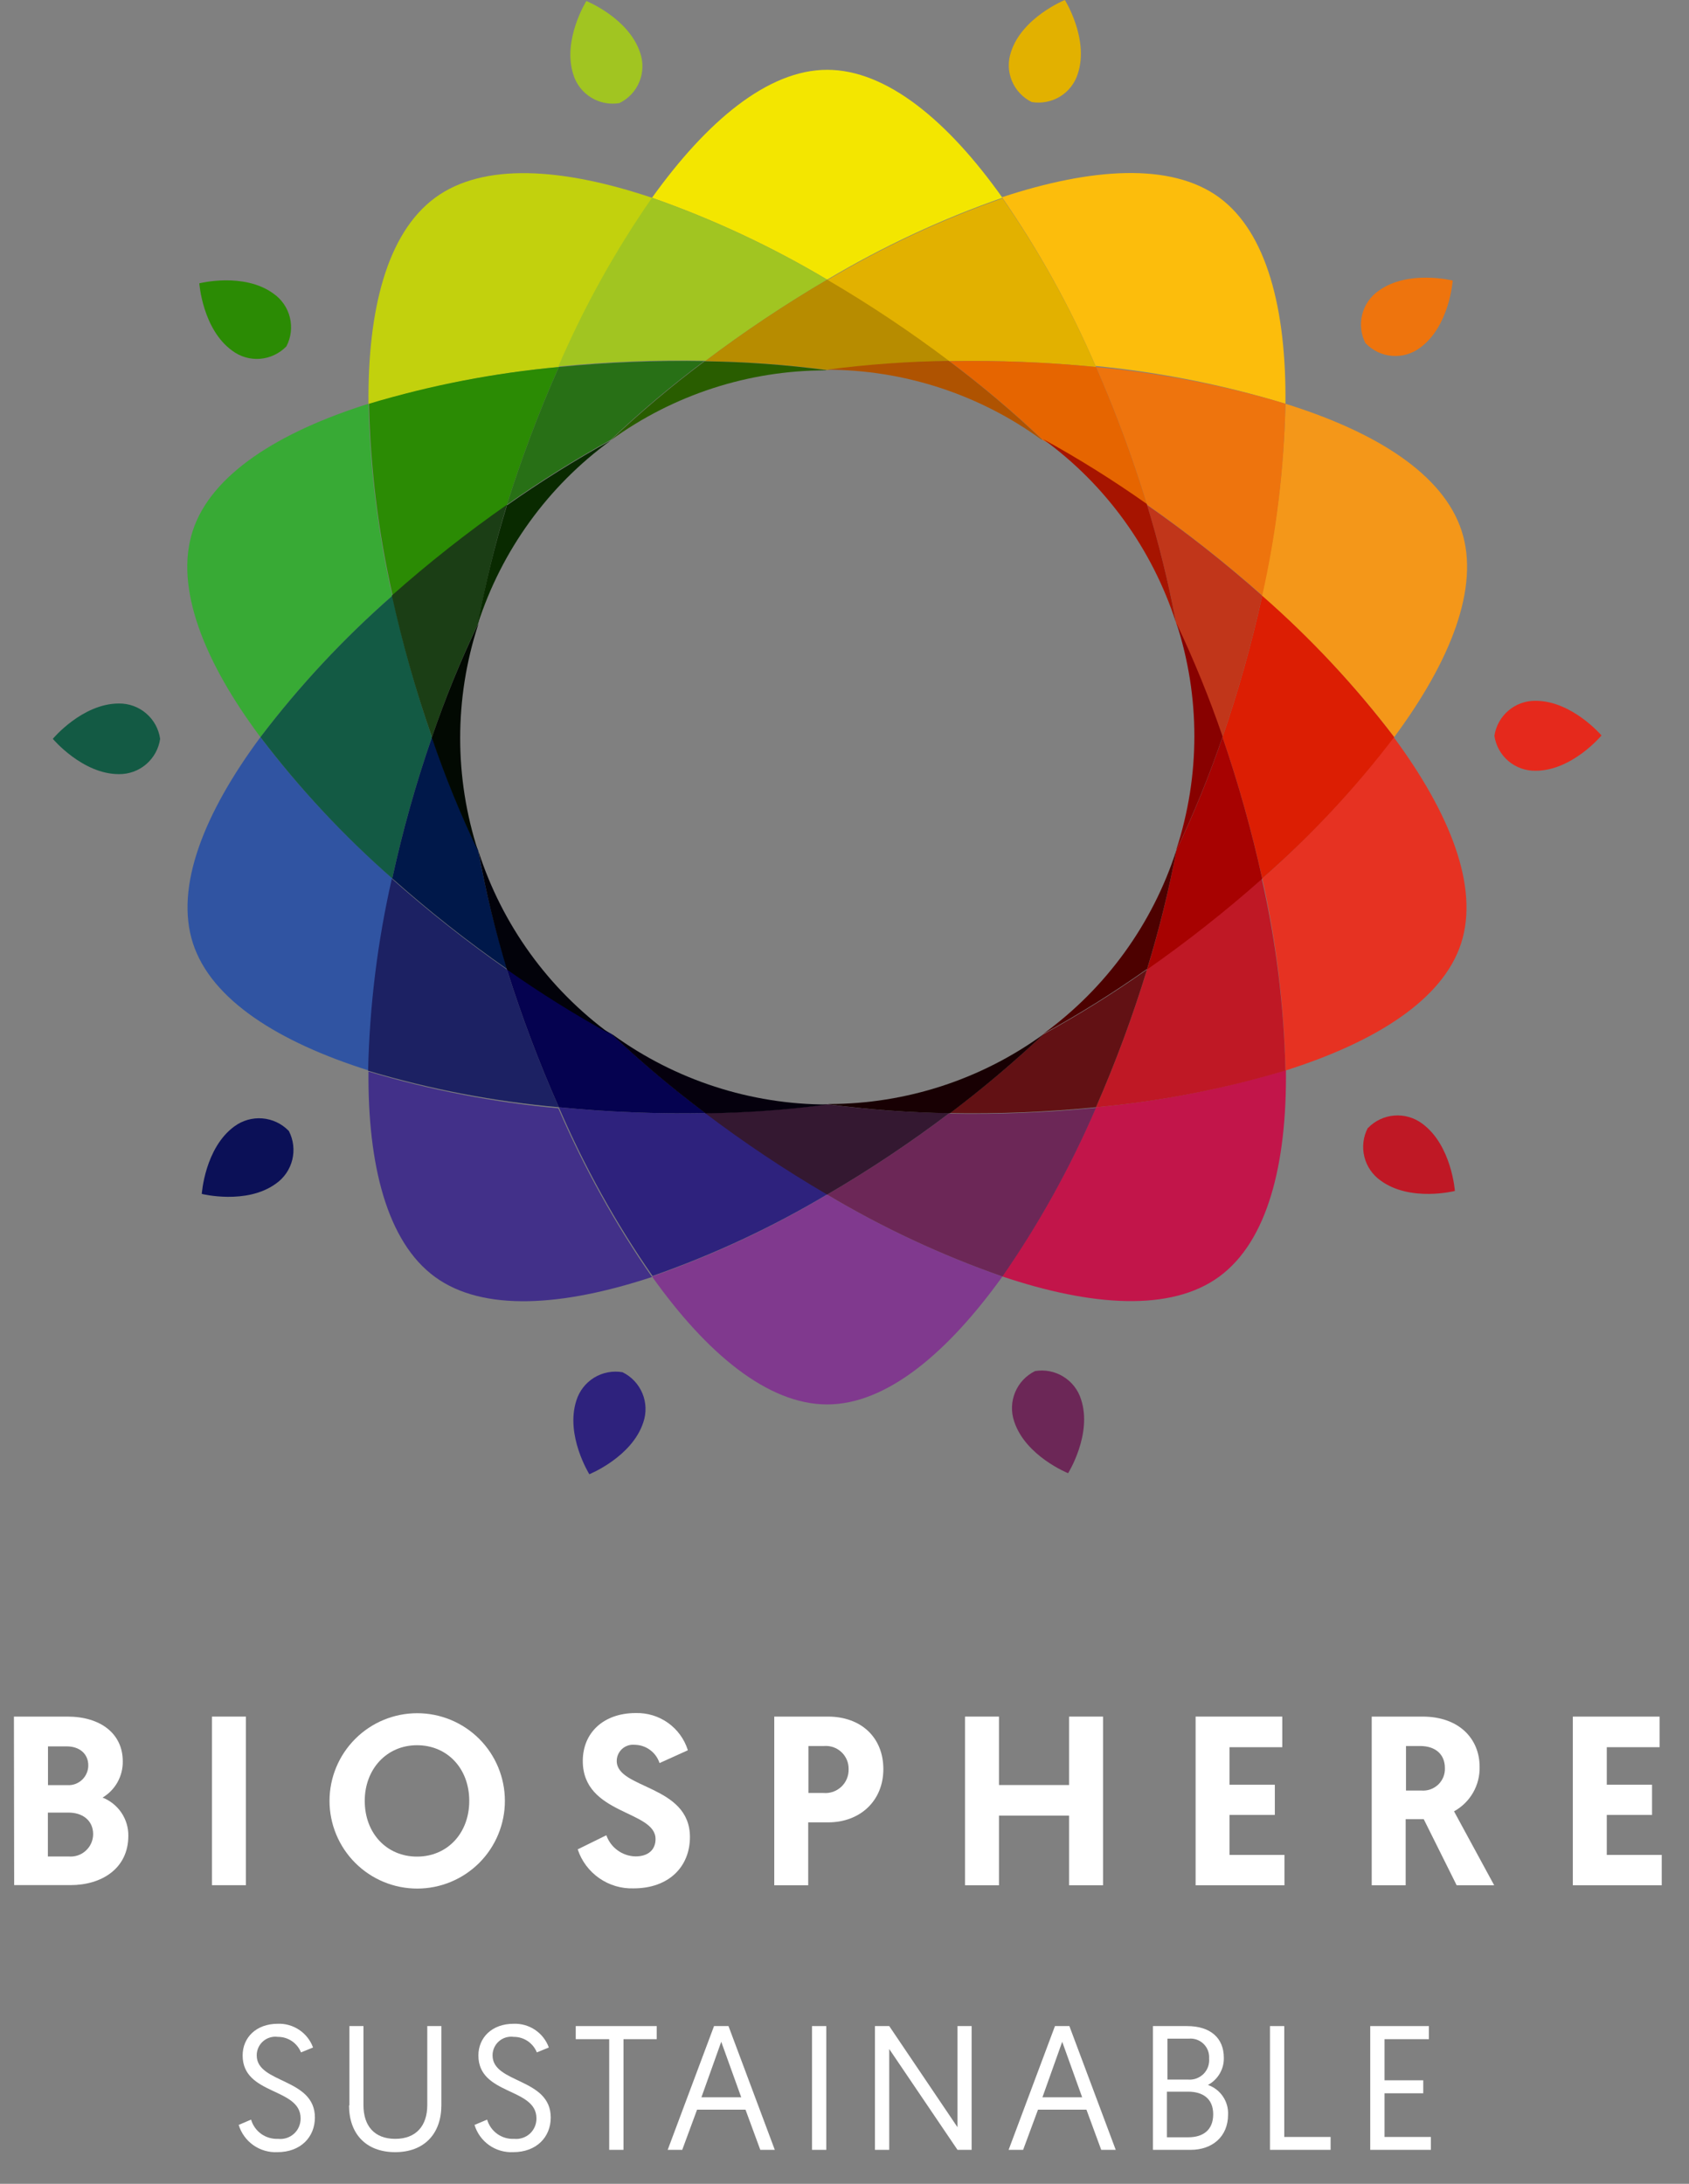 <?xml version="1.0" encoding="UTF-8"?>
<svg preserveAspectRatio="xMidYMid slice" xmlns="http://www.w3.org/2000/svg" width="41px" height="53px" viewBox="0 0 41 53" fill="none">
  <rect x="0" y="0" width="41" height="53" fill="#808080" stroke="none"/>
  <g clip-path="url(#clip0_2439_12368)">
    <path d="M6.095 51.442C6.136 51.583 6.223 51.705 6.342 51.79C6.461 51.874 6.606 51.916 6.752 51.909C6.821 51.917 6.891 51.91 6.958 51.888C7.024 51.867 7.085 51.831 7.137 51.784C7.189 51.737 7.23 51.679 7.257 51.615C7.285 51.551 7.298 51.481 7.297 51.411C7.297 50.661 5.89 50.854 5.89 49.885C5.89 49.454 6.215 49.116 6.745 49.116C6.93 49.109 7.112 49.162 7.265 49.265C7.419 49.369 7.536 49.518 7.599 49.692L7.307 49.811C7.262 49.7 7.184 49.604 7.084 49.536C6.984 49.469 6.865 49.433 6.745 49.434C6.68 49.425 6.615 49.43 6.553 49.449C6.491 49.467 6.434 49.499 6.385 49.542C6.336 49.585 6.297 49.638 6.271 49.697C6.245 49.756 6.231 49.82 6.232 49.885C6.232 50.569 7.644 50.429 7.644 51.391C7.644 51.863 7.302 52.232 6.734 52.232C6.526 52.242 6.321 52.183 6.15 52.063C5.98 51.943 5.855 51.77 5.794 51.571L6.095 51.442Z" fill="white"></path>
    <path d="M8.482 51.099V49.172H8.823V51.094C8.823 51.593 9.088 51.909 9.594 51.909C10.1 51.909 10.372 51.593 10.372 51.09V49.172H10.714V51.094C10.714 51.777 10.306 52.232 9.593 52.232C8.88 52.232 8.473 51.781 8.473 51.099" fill="white"></path>
    <path d="M11.825 51.442C11.866 51.583 11.953 51.705 12.072 51.79C12.191 51.875 12.336 51.917 12.482 51.909C12.551 51.916 12.62 51.908 12.686 51.886C12.752 51.864 12.813 51.829 12.864 51.782C12.915 51.735 12.955 51.677 12.982 51.614C13.01 51.55 13.023 51.481 13.022 51.411C13.022 50.661 11.613 50.854 11.613 49.885C11.613 49.454 11.94 49.116 12.468 49.116C12.653 49.109 12.836 49.161 12.989 49.264C13.143 49.368 13.26 49.517 13.323 49.692L13.032 49.811C12.987 49.7 12.909 49.604 12.809 49.536C12.709 49.469 12.591 49.433 12.47 49.434C12.405 49.425 12.34 49.43 12.278 49.449C12.216 49.467 12.159 49.499 12.11 49.542C12.061 49.585 12.023 49.638 11.996 49.697C11.97 49.756 11.956 49.82 11.957 49.885C11.957 50.569 13.369 50.428 13.369 51.391C13.369 51.863 13.027 52.232 12.458 52.232C12.25 52.242 12.045 52.183 11.874 52.063C11.704 51.943 11.579 51.77 11.519 51.571L11.825 51.442Z" fill="white"></path>
    <path d="M14.788 49.49H13.976V49.172H15.942V49.49H15.135V52.176H14.788V49.49Z" fill="white"></path>
    <path d="M16.921 51.201L16.561 52.176H16.208L17.333 49.172H17.684L18.808 52.176H18.456L18.097 51.201H16.921ZM17.508 49.553L17.027 50.9H17.993L17.508 49.553Z" fill="white"></path>
    <path d="M20.058 49.172H19.711V52.176H20.058V49.172Z" fill="white"></path>
    <path d="M21.239 49.172H21.586L23.243 51.627V49.172H23.586V52.176H23.243L21.586 49.729V52.176H21.239V49.172Z" fill="white"></path>
    <path d="M25.197 51.201L24.836 52.176H24.484L25.609 49.172H25.959L27.084 52.176H26.732L26.373 51.201H25.197ZM25.785 49.553L25.305 50.9H26.269L25.785 49.553Z" fill="white"></path>
    <path d="M27.987 49.172H28.814C29.385 49.172 29.708 49.463 29.708 49.94C29.712 50.075 29.677 50.209 29.609 50.325C29.541 50.442 29.441 50.538 29.322 50.601C29.47 50.652 29.598 50.75 29.686 50.88C29.774 51.01 29.818 51.164 29.811 51.321C29.811 51.863 29.419 52.176 28.905 52.176H27.987V49.172ZM28.853 50.471C28.921 50.475 28.989 50.465 29.052 50.44C29.115 50.415 29.172 50.377 29.22 50.329C29.267 50.28 29.303 50.222 29.326 50.158C29.348 50.094 29.357 50.026 29.351 49.959C29.355 49.893 29.346 49.827 29.322 49.765C29.298 49.704 29.262 49.648 29.214 49.602C29.167 49.556 29.11 49.522 29.047 49.5C28.985 49.479 28.919 49.471 28.853 49.478H28.34V50.47L28.853 50.471ZM28.845 51.871C29.2 51.871 29.45 51.7 29.45 51.312C29.45 50.924 29.188 50.764 28.84 50.764H28.327V51.871H28.845Z" fill="white"></path>
    <path d="M30.828 49.172H31.175V51.863H32.3V52.176H30.828V49.172Z" fill="white"></path>
    <path d="M33.262 49.172H34.686V49.49H33.609V50.488H34.549V50.803H33.609V51.863H34.734V52.176H33.262V49.172Z" fill="white"></path>
    <path d="M0.338 41.661H1.637C2.449 41.661 2.98 42.083 2.98 42.743C2.984 42.92 2.94 43.095 2.854 43.251C2.768 43.406 2.642 43.535 2.49 43.627C2.676 43.7 2.835 43.828 2.947 43.993C3.059 44.159 3.118 44.355 3.115 44.555C3.115 45.35 2.466 45.751 1.712 45.751H0.344L0.338 41.661ZM1.63 43.324C1.696 43.329 1.762 43.32 1.824 43.298C1.886 43.276 1.943 43.241 1.991 43.196C2.039 43.151 2.077 43.097 2.103 43.037C2.13 42.976 2.143 42.911 2.143 42.845C2.143 42.565 1.931 42.384 1.621 42.384H1.165V43.324H1.63ZM1.666 45.056C1.741 45.062 1.817 45.054 1.888 45.03C1.96 45.006 2.025 44.968 2.081 44.917C2.137 44.866 2.182 44.805 2.213 44.736C2.244 44.667 2.26 44.593 2.261 44.517C2.261 44.175 1.997 43.991 1.666 43.991H1.162V45.056H1.666Z" fill="white"></path>
    <path d="M5.969 41.661H5.145V45.753H5.969V41.661Z" fill="white"></path>
    <path d="M7.999 43.707C7.999 43.142 8.224 42.601 8.623 42.202C9.022 41.803 9.563 41.579 10.128 41.579C10.692 41.579 11.233 41.803 11.633 42.202C12.032 42.601 12.256 43.142 12.256 43.707C12.256 44.271 12.032 44.813 11.633 45.212C11.233 45.611 10.692 45.835 10.128 45.835C9.563 45.835 9.022 45.611 8.623 45.212C8.224 44.813 7.999 44.271 7.999 43.707ZM8.854 43.707C8.854 44.492 9.386 45.059 10.123 45.059C10.859 45.059 11.391 44.492 11.391 43.707C11.391 42.922 10.859 42.356 10.123 42.356C9.386 42.356 8.854 42.936 8.854 43.707Z" fill="white"></path>
    <path d="M16.694 42.48L16.01 42.789C15.969 42.663 15.89 42.552 15.783 42.473C15.677 42.393 15.548 42.349 15.415 42.346C15.36 42.34 15.303 42.345 15.25 42.361C15.196 42.378 15.147 42.405 15.105 42.442C15.063 42.479 15.03 42.525 15.006 42.576C14.983 42.627 14.971 42.682 14.971 42.738C14.971 43.422 16.748 43.316 16.748 44.584C16.748 45.304 16.236 45.83 15.381 45.83C15.083 45.84 14.79 45.753 14.545 45.582C14.3 45.411 14.117 45.166 14.024 44.883L14.719 44.541C14.771 44.689 14.866 44.817 14.993 44.908C15.119 45 15.271 45.051 15.427 45.054C15.731 45.054 15.913 44.897 15.913 44.633C15.913 43.931 14.147 44.049 14.147 42.738C14.147 42.054 14.649 41.575 15.434 41.575C15.713 41.568 15.986 41.651 16.214 41.812C16.441 41.973 16.61 42.204 16.695 42.469" fill="white"></path>
    <path d="M18.795 41.661H20.097C20.899 41.661 21.443 42.163 21.443 42.936C21.443 43.709 20.875 44.228 20.104 44.228H19.619V45.755H18.795V41.661ZM19.991 43.515C20.07 43.522 20.15 43.511 20.225 43.485C20.299 43.458 20.368 43.416 20.425 43.362C20.483 43.307 20.528 43.241 20.558 43.167C20.588 43.094 20.602 43.015 20.6 42.936C20.601 42.859 20.587 42.782 20.557 42.711C20.527 42.64 20.482 42.576 20.426 42.523C20.37 42.47 20.303 42.43 20.23 42.404C20.158 42.379 20.08 42.369 20.003 42.375H19.624V43.515H19.991Z" fill="white"></path>
    <path d="M23.426 41.661H24.25V43.322H25.952V41.661H26.776V45.755H25.952V44.064H24.25V45.755H23.426V41.661Z" fill="white"></path>
    <path d="M29.023 41.661H31.127V42.404H29.846V43.315H30.946V44.047H29.846V45.018H31.18V45.755H29.023V41.661Z" fill="white"></path>
    <path d="M33.298 41.661H34.531C35.426 41.661 35.917 42.206 35.917 42.878C35.923 43.098 35.868 43.315 35.759 43.506C35.649 43.697 35.489 43.854 35.296 43.96L36.271 45.755H35.36L34.561 44.151H34.122V45.755H33.298V41.661ZM34.508 43.456C34.583 43.461 34.657 43.451 34.727 43.426C34.797 43.4 34.861 43.36 34.915 43.309C34.968 43.257 35.01 43.194 35.038 43.125C35.065 43.056 35.078 42.981 35.074 42.907C35.074 42.579 34.847 42.375 34.472 42.375H34.13V43.456H34.508Z" fill="white"></path>
    <path d="M38.18 41.661H40.286V42.404H39.004V43.315H40.103V44.047H39.004V45.018H40.338V45.755H38.18V41.661Z" fill="white"></path>
    <path d="M15.037 2.501C15.255 2.395 15.427 2.213 15.519 1.989C15.612 1.765 15.62 1.514 15.541 1.285C15.267 0.441 14.234 0.025 14.234 0.025C14.234 0.025 13.642 0.97 13.919 1.814C13.991 2.046 14.145 2.243 14.352 2.369C14.559 2.496 14.804 2.542 15.043 2.501" fill="#A1C521"></path>
    <path d="M6.952 8.406C7.065 8.191 7.095 7.942 7.037 7.706C6.979 7.47 6.837 7.263 6.637 7.125C5.922 6.602 4.838 6.876 4.838 6.876C4.838 6.876 4.917 7.988 5.632 8.507C5.826 8.655 6.068 8.727 6.311 8.708C6.554 8.689 6.782 8.582 6.952 8.406Z" fill="#2B8B04"></path>
    <path d="M3.887 17.931C3.853 17.691 3.732 17.471 3.548 17.314C3.364 17.156 3.128 17.071 2.886 17.074C1.997 17.074 1.282 17.931 1.282 17.931C1.282 17.931 2.001 18.788 2.886 18.788C3.128 18.791 3.364 18.706 3.548 18.548C3.732 18.39 3.853 18.171 3.887 17.931Z" fill="#135A44"></path>
    <path d="M7.005 27.442C6.836 27.269 6.61 27.163 6.369 27.143C6.127 27.124 5.887 27.192 5.692 27.335C4.971 27.858 4.898 28.976 4.898 28.976C4.898 28.976 5.982 29.247 6.697 28.727C6.895 28.589 7.037 28.383 7.095 28.147C7.153 27.912 7.123 27.664 7.012 27.449" fill="#0B1057"></path>
    <path d="M15.116 33.304C14.877 33.262 14.63 33.308 14.424 33.434C14.216 33.561 14.063 33.759 13.991 33.99C13.717 34.835 14.306 35.779 14.306 35.779C14.306 35.779 15.342 35.361 15.616 34.52C15.695 34.29 15.687 34.04 15.594 33.816C15.501 33.593 15.33 33.41 15.112 33.304" fill="#2E227D"></path>
    <path d="M25.125 33.276C24.907 33.383 24.735 33.566 24.642 33.79C24.549 34.014 24.54 34.264 24.618 34.495C24.892 35.339 25.928 35.754 25.928 35.754C25.928 35.754 26.52 34.809 26.243 33.965C26.172 33.734 26.018 33.536 25.812 33.41C25.606 33.283 25.361 33.235 25.122 33.276" fill="#6C2757"></path>
    <path d="M33.204 27.373C33.091 27.588 33.061 27.837 33.119 28.073C33.177 28.309 33.319 28.516 33.519 28.655C34.237 29.178 35.317 28.904 35.317 28.904C35.317 28.904 35.238 27.792 34.523 27.269C34.329 27.124 34.089 27.055 33.847 27.074C33.605 27.093 33.379 27.199 33.21 27.373" fill="#BF1825"></path>
    <path d="M36.275 17.849C36.308 18.09 36.428 18.31 36.613 18.468C36.797 18.625 37.033 18.71 37.276 18.706C38.164 18.706 38.876 17.849 38.876 17.849C38.876 17.849 38.158 17.008 37.276 17.008C37.034 17.005 36.798 17.09 36.614 17.248C36.43 17.405 36.309 17.625 36.275 17.865" fill="#E5291C"></path>
    <path d="M33.157 8.337C33.325 8.511 33.552 8.618 33.794 8.637C34.035 8.656 34.276 8.587 34.47 8.441C35.188 7.921 35.264 6.809 35.264 6.809C35.264 6.809 34.18 6.538 33.465 7.058C33.266 7.196 33.124 7.402 33.066 7.638C33.008 7.873 33.038 8.122 33.15 8.337" fill="#EE740D"></path>
    <path d="M25.043 2.476C25.281 2.516 25.526 2.469 25.733 2.343C25.939 2.217 26.092 2.02 26.164 1.789C26.442 0.945 25.849 0 25.849 0C25.849 0 24.813 0.419 24.542 1.26C24.464 1.489 24.471 1.738 24.563 1.962C24.655 2.186 24.826 2.368 25.043 2.476Z" fill="#E2B100"></path>
    <path d="M15.827 30.98C17.15 32.841 18.634 34.085 20.079 34.085C21.525 34.085 23.008 32.825 24.334 30.98C22.853 30.462 21.427 29.797 20.079 28.992C18.733 29.796 17.308 30.462 15.827 30.98Z" fill="#80398E"></path>
    <path d="M24.334 4.8C23.015 2.939 21.525 1.694 20.079 1.694C18.634 1.694 17.15 2.954 15.827 4.8C17.307 5.319 18.732 5.985 20.079 6.787C21.428 5.984 22.853 5.318 24.334 4.8Z" fill="#F3E600"></path>
    <path d="M15.827 4.8C13.66 4.072 11.733 3.937 10.561 4.8C9.39 5.663 8.923 7.528 8.945 9.811C10.451 9.356 11.999 9.053 13.566 8.907C14.184 7.469 14.946 6.098 15.84 4.813" fill="#C2D10D"></path>
    <path d="M24.334 30.98C26.498 31.707 28.429 31.843 29.601 30.98C30.772 30.117 31.238 28.252 31.216 25.969C29.713 26.423 28.169 26.726 26.605 26.872C25.987 28.31 25.226 29.681 24.334 30.967" fill="#C2154A"></path>
    <path d="M23.046 27.014C22.098 27.732 21.107 28.393 20.079 28.992C21.427 29.797 22.853 30.462 24.334 30.98C25.226 29.694 25.987 28.322 26.605 26.885C25.423 27.001 24.234 27.049 23.046 27.027" fill="#6C2757"></path>
    <path d="M17.116 8.765C18.064 8.049 19.054 7.389 20.079 6.787C18.732 5.985 17.307 5.319 15.827 4.8C14.934 6.085 14.172 7.457 13.553 8.895C14.737 8.778 15.926 8.731 17.116 8.753" fill="#A1C521"></path>
    <path d="M30.64 21.32C30.983 22.851 31.172 24.412 31.204 25.981C33.38 25.294 35.024 24.268 35.468 22.894C35.912 21.521 35.191 19.726 33.831 17.89C32.885 19.137 31.816 20.286 30.64 21.32Z" fill="#E63222"></path>
    <path d="M9.522 14.46C9.173 12.93 8.98 11.368 8.945 9.799C6.766 10.485 5.125 11.512 4.678 12.885C4.231 14.258 4.955 16.063 6.322 17.89C7.271 16.642 8.343 15.493 9.522 14.46Z" fill="#38AA35"></path>
    <path d="M12.306 12.249C12.663 11.112 13.083 9.996 13.566 8.907C12.004 9.05 10.46 9.348 8.958 9.799C8.992 11.368 9.185 12.93 9.534 14.46C10.422 13.671 11.355 12.935 12.328 12.255" fill="#2B8B04"></path>
    <path d="M27.843 23.531C27.495 24.668 27.082 25.783 26.605 26.872C28.164 26.729 29.704 26.43 31.204 25.981C31.168 24.412 30.975 22.85 30.627 21.32C29.739 22.108 28.805 22.845 27.831 23.524" fill="#BF1825"></path>
    <path d="M17.116 8.765C15.931 8.744 14.745 8.791 13.566 8.907C13.083 9.996 12.663 11.112 12.306 12.249C13.117 11.678 13.958 11.152 14.826 10.674C15.546 9.992 16.305 9.353 17.1 8.759" fill="#287016"></path>
    <path d="M23.046 27.014C24.234 27.036 25.423 26.989 26.605 26.872C27.082 25.783 27.495 24.668 27.843 23.531C27.034 24.103 26.192 24.628 25.323 25.105C24.604 25.787 23.845 26.426 23.052 27.02" fill="#621114"></path>
    <path d="M6.322 17.89C4.961 19.726 4.237 21.518 4.684 22.894C5.131 24.271 6.772 25.294 8.952 25.981C8.986 24.412 9.179 22.85 9.528 21.32C8.347 20.287 7.273 19.138 6.322 17.89Z" fill="#3054A2"></path>
    <path d="M33.843 17.89C35.204 16.054 35.928 14.261 35.481 12.885C35.034 11.509 33.408 10.485 31.204 9.799C31.168 11.368 30.975 12.929 30.627 14.46C31.812 15.492 32.889 16.641 33.843 17.89Z" fill="#F49719"></path>
    <path d="M9.522 21.32C9.775 20.158 10.097 19.013 10.486 17.89C10.097 16.767 9.775 15.621 9.522 14.46C8.343 15.493 7.271 16.642 6.322 17.89C7.271 19.137 8.343 20.287 9.522 21.32Z" fill="#135A44"></path>
    <path d="M30.64 14.46C30.384 15.62 30.062 16.766 29.676 17.89C30.062 19.014 30.384 20.159 30.64 21.32C31.82 20.287 32.893 19.138 33.843 17.89C32.893 16.642 31.82 15.493 30.64 14.46Z" fill="#DC1E03"></path>
    <path d="M28.555 20.642C28.372 21.618 28.134 22.582 27.843 23.531C28.817 22.851 29.751 22.115 30.64 21.326C30.384 20.163 30.062 19.016 29.676 17.89C29.355 18.828 28.98 19.747 28.555 20.642Z" fill="#A70201"></path>
    <path d="M12.306 12.249C11.333 12.929 10.4 13.665 9.512 14.453C9.768 15.617 10.093 16.765 10.486 17.89C10.805 16.951 11.179 16.032 11.607 15.137C11.784 14.162 12.018 13.197 12.306 12.249Z" fill="#1B3E15"></path>
    <path d="M31.204 9.799C31.226 7.515 30.756 5.638 29.588 4.787C28.419 3.937 26.486 4.073 24.322 4.787C25.213 6.073 25.974 7.445 26.593 8.882C28.156 9.033 29.701 9.34 31.204 9.799Z" fill="#FCBD0C"></path>
    <path d="M8.945 25.981C8.923 28.265 9.393 30.142 10.561 30.992C11.73 31.843 13.66 31.707 15.827 30.992C14.934 29.707 14.172 28.335 13.553 26.898C11.992 26.755 10.448 26.457 8.945 26.006" fill="#423089"></path>
    <path d="M17.116 27.014C15.931 27.035 14.745 26.988 13.566 26.872C14.184 28.31 14.946 29.682 15.84 30.967C17.32 30.449 18.745 29.784 20.092 28.98C19.066 28.379 18.076 27.719 17.128 27.002" fill="#2E227D"></path>
    <path d="M23.046 8.765C24.234 8.744 25.423 8.791 26.605 8.907C25.987 7.47 25.226 6.098 24.334 4.813C22.853 5.331 21.428 5.997 20.079 6.8C21.106 7.401 22.097 8.061 23.046 8.778" fill="#E2B100"></path>
    <path d="M23.046 8.765C22.097 8.049 21.106 7.388 20.079 6.787C19.054 7.389 18.064 8.049 17.116 8.765C18.107 8.778 19.096 8.85 20.079 8.979C21.063 8.85 22.054 8.778 23.046 8.765Z" fill="#B78C00"></path>
    <path d="M17.116 27.014C18.064 27.732 19.053 28.392 20.079 28.992C21.107 28.393 22.098 27.732 23.046 27.014C22.054 27.001 21.063 26.93 20.079 26.8C19.096 26.93 18.107 27.001 17.116 27.014Z" fill="#341831"></path>
    <path d="M12.306 23.531C11.333 22.851 10.4 22.115 9.512 21.326C9.163 22.856 8.97 24.418 8.936 25.987C10.446 26.437 11.997 26.734 13.566 26.872C13.083 25.783 12.663 24.667 12.306 23.531Z" fill="#1C2163"></path>
    <path d="M27.843 12.249C28.817 12.929 29.751 13.665 30.64 14.454C30.983 12.925 31.172 11.365 31.204 9.799C29.704 9.349 28.164 9.051 26.605 8.907C27.082 9.996 27.495 11.112 27.843 12.249Z" fill="#EE740D"></path>
    <path d="M27.843 12.249C27.495 11.112 27.082 9.996 26.605 8.907C25.423 8.791 24.234 8.744 23.046 8.765C23.839 9.36 24.597 9.999 25.317 10.68C26.186 11.157 27.027 11.683 27.837 12.255" fill="#E66500"></path>
    <path d="M12.306 23.531C12.663 24.667 13.083 25.783 13.566 26.872C14.75 26.989 15.939 27.036 17.128 27.014C16.334 26.421 15.574 25.781 14.854 25.099C13.986 24.621 13.145 24.095 12.334 23.524" fill="#050250"></path>
    <path d="M10.486 17.89C10.097 19.013 9.775 20.158 9.522 21.32C10.409 22.108 11.342 22.845 12.316 23.524C12.024 22.576 11.787 21.612 11.607 20.636C11.179 19.742 10.805 18.823 10.486 17.884" fill="#00184A"></path>
    <path d="M29.676 17.89C30.062 16.766 30.384 15.62 30.64 14.46C29.751 13.671 28.817 12.935 27.843 12.255C28.134 13.204 28.372 14.168 28.555 15.143C28.98 16.039 29.355 16.958 29.676 17.896" fill="#C1361A"></path>
    <path d="M20.067 8.983C19.084 8.853 18.094 8.781 17.103 8.768C16.308 9.362 15.549 10.002 14.829 10.683C16.345 9.581 18.171 8.988 20.045 8.989" fill="#295D00"></path>
    <path d="M14.826 10.69C13.958 11.168 13.117 11.694 12.306 12.265C12.015 13.213 11.778 14.177 11.597 15.153C12.173 13.361 13.304 11.797 14.826 10.69Z" fill="#092A00"></path>
    <path d="M11.604 15.149C11.176 16.044 10.801 16.963 10.482 17.902C10.801 18.841 11.176 19.76 11.604 20.655C11.026 18.873 11.026 16.954 11.604 15.171" fill="#020902"></path>
    <path d="M11.613 20.655C11.789 21.626 12.02 22.586 12.306 23.531C13.117 24.101 13.958 24.627 14.826 25.105C13.311 24 12.186 22.441 11.613 20.655Z" fill="#02020A"></path>
    <path d="M14.854 25.105C15.574 25.787 16.334 26.427 17.128 27.02C18.119 27.008 19.109 26.936 20.092 26.806C18.218 26.806 16.393 26.212 14.876 25.112" fill="#05000D"></path>
    <path d="M20.095 26.8C21.079 26.93 22.07 27.002 23.062 27.017C23.854 26.421 24.612 25.78 25.333 25.099C23.817 26.2 21.993 26.793 20.12 26.794" fill="#180003"></path>
    <path d="M25.327 25.09C26.195 24.613 27.037 24.087 27.846 23.515C28.137 22.566 28.375 21.602 28.558 20.627C27.982 22.42 26.85 23.983 25.327 25.09Z" fill="#4D0100"></path>
    <path d="M28.558 20.63C28.983 19.734 29.358 18.815 29.679 17.877C29.358 16.939 28.983 16.02 28.558 15.124C29.138 16.906 29.138 18.826 28.558 20.608" fill="#880100"></path>
    <path d="M28.549 15.118C28.366 14.143 28.128 13.179 27.837 12.23C27.027 11.658 26.186 11.132 25.317 10.655C26.84 11.762 27.972 13.325 28.549 15.118Z" fill="#A61400"></path>
    <path d="M25.305 10.674C24.585 9.993 23.826 9.353 23.034 8.759C22.041 8.772 21.051 8.843 20.067 8.973C21.939 8.974 23.764 9.567 25.279 10.668" fill="#AF5301"></path>
  </g>
  <defs>
    <clipPath id="clip0_2439_12368">
      <rect width="40" height="52.233" fill="white" transform="translate(0.338)"></rect>
    </clipPath>
  </defs>
</svg>
